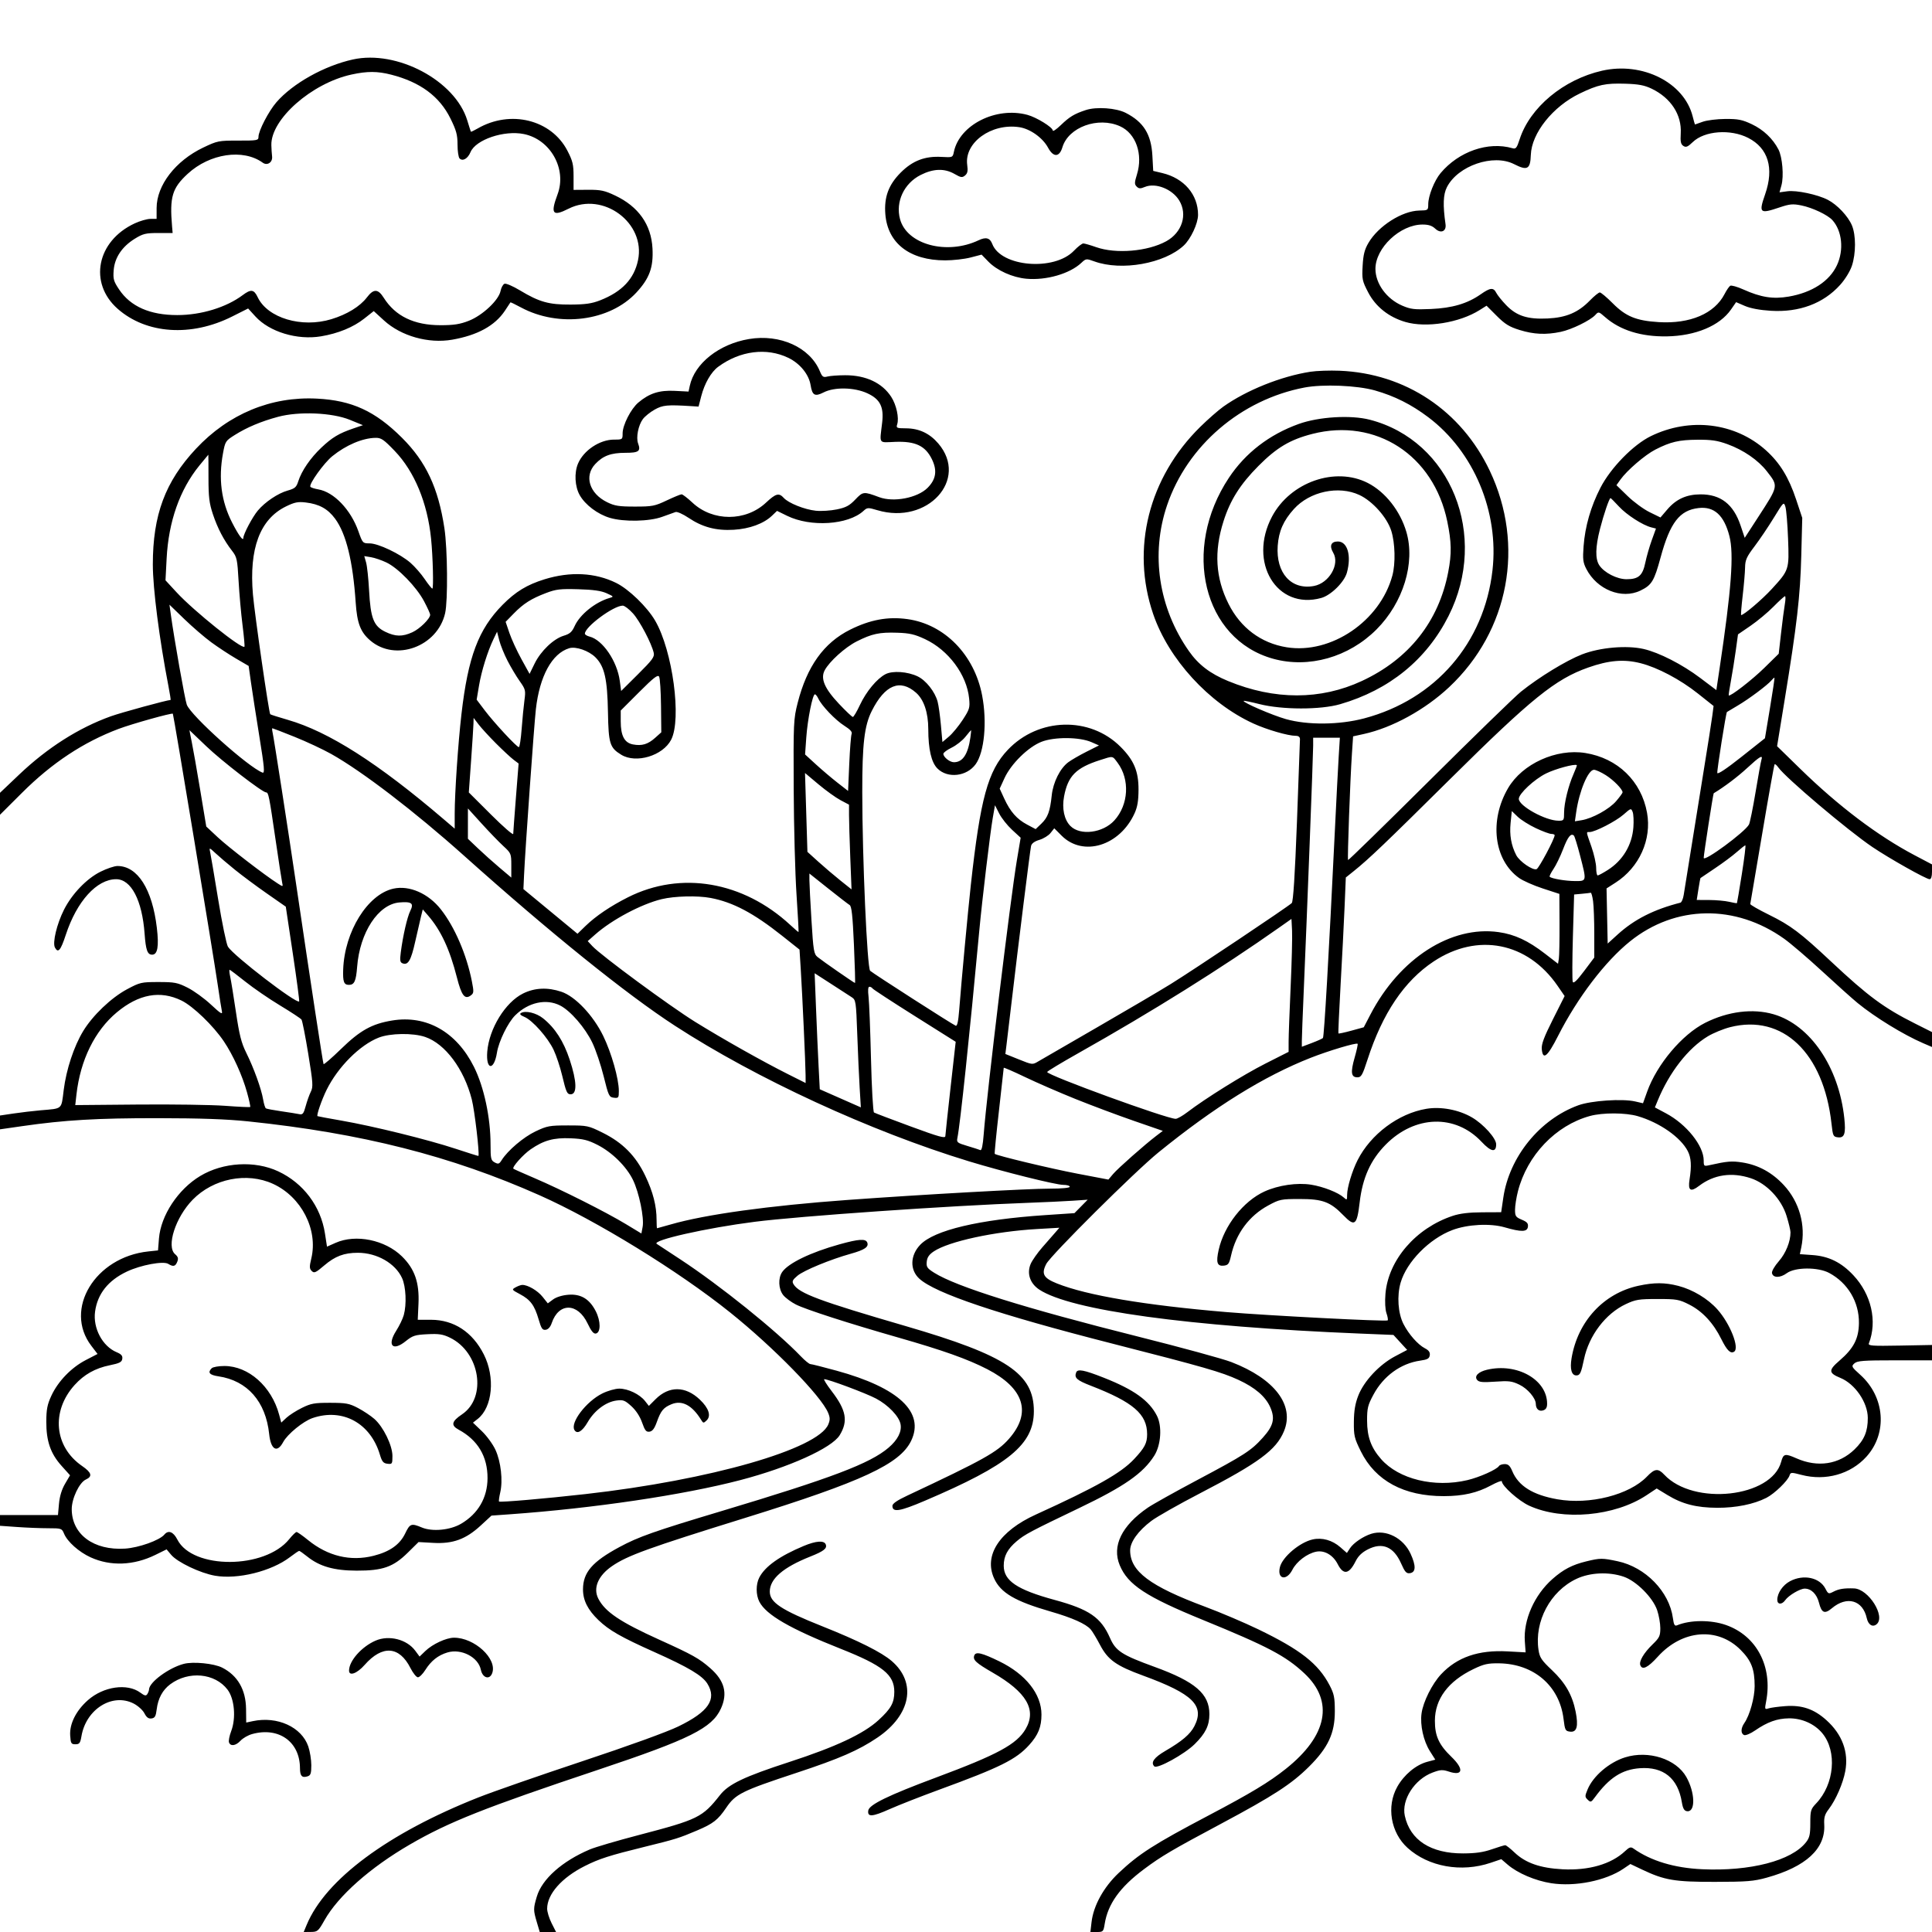 <svg version="1.1" width="1024" height="1024" xmlns="http://www.w3.org/2000/svg"><path d="M187.000 31.530 C 171.820 34.894,155.208 44.189,146.520 54.179 C 142.406 58.909,137.002 69.322,137.001 72.519 C 137.000 74.421,136.373 74.537,126.250 74.519 C 115.883 74.501,115.221 74.633,107.692 78.228 C 93.023 85.233,83.030 98.197,83.010 110.250 L 83.000 116.000 79.750 116.010 C 77.963 116.015,74.187 117.096,71.360 118.413 C 51.271 127.767,46.861 150.025,62.389 163.694 C 77.570 177.057,101.343 178.657,123.006 167.773 L 131.513 163.500 135.368 167.730 C 142.840 175.928,157.548 180.380,170.157 178.260 C 179.259 176.729,187.250 173.451,193.047 168.868 L 198.090 164.882 203.549 169.870 C 212.598 178.141,227.108 182.231,239.650 180.047 C 253.036 177.716,262.270 172.664,267.558 164.778 C 269.136 162.425,270.479 160.389,270.543 160.254 C 270.607 160.118,273.098 161.321,276.079 162.926 C 296.217 173.768,323.176 170.298,337.296 155.047 C 344.234 147.553,346.362 141.728,345.834 131.674 C 345.170 119.047,338.409 109.482,326.000 103.617 C 320.433 100.985,318.387 100.551,311.750 100.595 L 304.000 100.646 304.000 93.410 C 304.000 87.195,303.540 85.286,300.735 79.868 C 292.209 63.397,270.516 58.047,253.124 68.125 C 251.267 69.201,249.669 69.950,249.572 69.791 C 249.476 69.631,248.617 66.937,247.664 63.804 C 241.254 42.726,210.443 26.335,187.000 31.530 M849.131 37.477 C 828.703 42.114,810.907 56.921,805.441 73.830 C 803.944 78.461,803.441 79.080,801.609 78.554 C 788.746 74.862,773.153 80.272,763.530 91.766 C 760.219 95.721,757.002 103.838,756.994 108.261 C 756.988 111.444,756.905 111.502,752.244 111.595 C 743.120 111.779,730.569 119.760,725.320 128.717 C 723.242 132.262,722.559 134.948,722.226 140.883 C 721.827 147.997,722.021 148.928,725.167 154.975 C 729.111 162.556,736.085 168.097,744.914 170.663 C 756.011 173.889,773.502 171.084,784.202 164.361 L 787.905 162.035 793.300 167.430 C 797.691 171.821,799.953 173.214,805.453 174.913 C 813.016 177.249,819.350 177.534,827.201 175.891 C 833.040 174.670,842.935 169.834,845.583 166.909 C 847.228 165.090,847.375 165.122,850.676 168.020 C 858.658 175.029,869.813 178.517,883.500 178.285 C 898.663 178.027,911.506 172.649,917.455 164.065 L 920.172 160.145 924.836 162.157 C 927.828 163.447,932.767 164.367,938.614 164.723 C 953.642 165.637,966.460 160.843,975.314 150.996 C 977.977 148.033,980.561 143.827,981.555 140.836 C 983.720 134.316,983.728 124.661,981.573 119.500 C 979.526 114.598,973.770 108.486,968.771 105.906 C 963.309 103.086,952.156 100.730,947.339 101.378 L 943.179 101.937 944.206 98.219 C 945.548 93.360,944.701 83.255,942.613 79.218 C 939.658 73.504,934.638 68.744,928.509 65.844 C 923.424 63.439,921.269 63.008,914.500 63.045 C 910.100 63.068,904.700 63.736,902.500 64.529 C 900.300 65.321,898.441 65.977,898.369 65.985 C 898.297 65.993,897.744 64.041,897.141 61.647 C 892.632 43.740,870.540 32.618,849.131 37.477 M207.356 39.577 C 222.755 43.531,232.947 51.065,238.728 62.767 C 241.873 69.135,242.500 71.442,242.500 76.651 C 242.500 80.087,242.987 83.386,243.583 83.982 C 245.249 85.650,247.934 84.095,249.385 80.620 C 252.150 74.004,267.210 68.911,277.677 71.052 C 291.794 73.941,300.530 89.586,295.518 103.000 C 291.649 113.354,292.844 114.924,301.328 110.631 C 319.661 101.356,342.299 118.130,338.165 137.927 C 336.098 147.822,329.688 154.618,318.145 159.152 C 313.712 160.893,310.352 161.384,302.500 161.435 C 290.919 161.510,285.829 160.084,275.544 153.881 C 271.863 151.660,268.200 150.093,267.405 150.398 C 266.610 150.703,265.666 152.420,265.307 154.214 C 264.325 159.123,255.746 167.180,248.469 170.029 C 243.785 171.862,240.562 172.365,233.500 172.365 C 219.445 172.365,209.546 167.578,203.369 157.792 C 200.359 153.024,198.019 152.975,194.488 157.605 C 190.797 162.444,183.960 166.639,175.628 169.176 C 159.890 173.969,141.821 168.572,136.573 157.512 C 134.611 153.379,133.002 153.149,128.683 156.386 C 119.949 162.932,106.637 167.000,93.952 167.000 C 79.447 167.000,69.173 162.467,63.106 153.391 C 60.216 149.068,59.884 147.886,60.253 143.215 C 60.781 136.533,64.697 130.699,71.459 126.524 C 75.779 123.856,77.247 123.500,83.928 123.500 L 91.500 123.500 91.199 120.000 C 89.855 104.387,91.244 99.717,99.491 92.115 C 111.181 81.340,128.867 78.719,139.250 86.225 C 141.692 87.990,144.597 86.023,144.208 82.869 C 144.047 81.566,143.874 78.901,143.824 76.946 C 143.474 63.243,165.208 44.092,186.317 39.503 C 194.684 37.684,200.056 37.703,207.356 39.577 M875.395 47.005 C 885.597 51.906,891.415 60.836,890.829 70.695 C 890.569 75.089,890.858 76.473,892.220 77.347 C 893.619 78.246,894.550 77.863,897.220 75.292 C 903.441 69.300,917.233 68.277,926.625 73.110 C 937.194 78.549,940.368 89.089,935.591 102.874 C 932.074 113.019,932.602 113.503,943.269 109.910 C 948.577 108.121,950.227 107.970,954.683 108.865 C 960.604 110.054,968.673 113.869,971.212 116.679 C 976.363 122.380,977.388 132.478,973.633 140.541 C 969.662 149.069,960.434 155.075,948.033 157.201 C 939.750 158.621,933.362 157.621,924.059 153.446 C 920.806 151.986,917.656 151.094,917.058 151.464 C 916.461 151.833,915.119 153.793,914.077 155.818 C 908.719 166.233,895.758 171.761,879.119 170.726 C 867.213 169.986,861.736 167.742,854.775 160.750 C 851.626 157.588,848.549 155.000,847.936 155.000 C 847.323 155.000,844.949 156.924,842.661 159.276 C 836.483 165.624,830.157 168.319,820.310 168.800 C 809.647 169.321,803.807 167.445,798.309 161.733 C 796.067 159.405,793.715 156.488,793.082 155.250 C 791.552 152.262,789.898 152.411,784.779 156.000 C 777.770 160.914,769.737 163.285,758.433 163.776 C 749.643 164.158,747.710 163.931,743.192 161.987 C 734.903 158.421,729.011 150.325,729.011 142.500 C 729.011 131.377,742.106 119.036,753.936 119.010 C 757.149 119.003,759.021 119.611,760.730 121.217 C 763.641 123.951,766.699 122.629,766.162 118.869 C 764.706 108.666,764.914 103.089,766.893 99.209 C 772.706 87.815,791.476 81.379,802.500 87.000 C 809.532 90.585,811.114 89.716,811.367 82.130 C 811.752 70.578,823.030 56.428,837.336 49.547 C 847.090 44.855,850.895 44.040,861.500 44.372 C 868.488 44.591,871.594 45.179,875.395 47.005 M575.500 58.332 C 569.408 60.340,566.886 61.862,562.250 66.325 C 559.913 68.575,558.000 69.863,558.000 69.186 C 558.000 67.493,549.402 62.185,544.537 60.875 C 527.933 56.404,508.539 66.173,505.575 80.500 C 504.959 83.478,504.911 83.498,499.000 83.162 C 490.225 82.665,483.703 85.167,477.435 91.435 C 470.940 97.929,468.523 104.464,469.252 113.552 C 470.490 128.968,482.208 138.000,500.971 138.000 C 505.156 138.000,511.207 137.316,514.419 136.479 L 520.258 134.958 523.812 138.618 C 528.430 143.374,536.612 147.064,544.028 147.736 C 554.516 148.687,566.942 145.109,573.073 139.372 C 575.597 137.010,575.732 136.995,580.073 138.562 C 594.439 143.747,617.056 139.733,627.376 130.166 C 631.122 126.694,634.978 118.457,634.990 113.899 C 635.019 103.155,627.589 94.467,616.022 91.720 L 611.229 90.581 610.790 82.541 C 610.169 71.156,606.121 64.656,596.634 59.812 C 591.541 57.211,581.114 56.481,575.500 58.332 M593.684 66.943 C 602.076 70.753,605.920 81.772,602.598 92.490 C 601.268 96.782,601.248 97.677,602.460 98.888 C 603.610 100.039,604.408 100.074,606.808 99.080 C 612.501 96.721,621.316 100.190,625.005 106.241 C 629.553 113.700,626.534 123.230,618.157 127.855 C 608.351 133.268,591.503 134.694,581.000 131.000 C 577.975 129.936,574.919 129.051,574.210 129.033 C 573.500 129.015,571.250 130.751,569.210 132.891 C 558.794 143.817,530.555 141.482,525.929 129.313 C 524.697 126.074,522.582 125.496,518.700 127.338 C 501.852 135.333,480.663 129.633,477.033 116.130 C 474.573 106.978,479.125 97.211,487.930 92.750 C 494.697 89.322,500.618 89.145,505.945 92.211 C 509.311 94.148,509.999 94.246,511.500 93.000 C 512.817 91.907,513.082 90.615,512.645 87.424 C 511.023 75.595,525.395 65.176,540.253 67.409 C 546.011 68.274,552.659 73.017,555.500 78.286 C 558.312 83.500,561.500 83.401,563.103 78.050 C 566.305 67.365,582.032 61.653,593.684 66.943 M397.000 179.691 C 381.140 182.346,368.161 192.606,365.594 204.518 L 364.943 207.536 357.598 207.165 C 349.450 206.754,344.121 208.468,338.328 213.365 C 334.386 216.697,330.000 225.299,330.000 229.696 C 330.000 232.949,329.930 233.000,325.460 233.000 C 317.887 233.000,309.326 238.700,306.360 245.718 C 304.282 250.634,304.677 257.871,307.272 262.453 C 310.182 267.591,316.775 272.559,323.226 274.474 C 330.691 276.691,344.169 276.422,351.000 273.920 C 354.025 272.812,357.199 271.672,358.053 271.388 C 358.907 271.103,361.991 272.475,364.907 274.437 C 372.315 279.423,379.570 281.342,388.915 280.789 C 397.293 280.292,404.785 277.536,409.172 273.334 L 411.843 270.776 417.208 273.401 C 429.681 279.503,449.512 278.233,457.640 270.812 C 459.680 268.949,460.028 268.931,465.072 270.429 C 491.581 278.301,513.625 254.109,497.310 235.049 C 492.708 229.673,487.113 227.051,480.183 227.022 C 475.241 227.002,474.912 226.852,475.531 224.901 C 476.612 221.496,475.108 214.567,472.372 210.347 C 467.541 202.897,458.898 198.848,447.901 198.883 C 444.232 198.894,440.052 199.200,438.610 199.562 C 436.311 200.139,435.811 199.792,434.532 196.730 C 429.259 184.111,413.456 176.936,397.000 179.691 M417.823 189.654 C 423.996 192.628,428.725 198.431,429.640 204.153 C 430.509 209.582,431.892 210.349,436.540 207.980 C 442.317 205.035,452.874 205.263,459.789 208.482 C 466.493 211.603,468.535 215.672,467.564 223.970 C 466.190 235.707,465.400 234.542,474.500 234.195 C 485.113 233.791,490.389 236.260,493.860 243.258 C 496.863 249.313,496.176 254.024,491.624 258.576 C 486.276 263.924,473.636 266.360,466.000 263.513 C 457.736 260.433,457.431 260.463,453.310 264.780 C 450.222 268.014,448.368 269.003,443.528 270.002 C 440.243 270.679,435.242 270.995,432.414 270.703 C 426.466 270.089,417.918 266.672,415.416 263.908 C 412.864 261.087,411.213 261.527,405.977 266.425 C 395.216 276.491,377.784 276.491,367.023 266.425 C 364.421 263.991,361.827 262.000,361.259 262.000 C 360.690 262.000,357.137 263.462,353.362 265.250 C 347.044 268.243,345.708 268.500,336.500 268.500 C 328.041 268.500,325.769 268.140,321.757 266.164 C 312.359 261.536,309.506 252.314,315.500 245.943 C 319.633 241.549,323.804 240.000,331.499 240.000 C 338.595 240.000,339.732 239.154,338.201 235.015 C 337.040 231.876,338.307 225.411,340.724 222.142 C 341.798 220.689,344.620 218.415,346.994 217.089 C 351.298 214.686,353.673 214.461,366.376 215.257 L 370.253 215.500 371.664 210.024 C 373.412 203.237,376.911 197.157,380.652 194.405 C 392.229 185.888,406.277 184.093,417.823 189.654 M694.500 197.040 C 679.040 199.444,660.639 206.819,648.408 215.515 C 645.747 217.407,640.243 222.227,636.177 226.227 C 608.806 253.151,599.345 290.743,611.207 325.445 C 619.383 349.362,640.710 372.677,664.273 383.458 C 671.476 386.754,682.662 390.000,686.814 390.000 C 688.226 390.000,689.003 390.620,689.009 391.750 C 689.014 392.712,688.298 412.400,687.417 435.500 C 686.329 464.030,685.444 477.867,684.658 478.645 C 682.783 480.500,632.480 514.148,620.500 521.561 C 614.450 525.305,596.900 535.632,581.500 544.511 C 566.100 553.389,552.088 561.498,550.362 562.531 C 547.229 564.405,547.212 564.403,540.044 561.518 L 532.864 558.627 533.433 554.064 C 533.747 551.554,534.926 541.625,536.055 532.000 C 539.644 501.388,545.979 450.576,546.476 448.415 C 546.795 447.028,548.284 445.932,550.924 445.141 C 553.107 444.487,555.767 442.841,556.835 441.482 L 558.778 439.013 562.675 442.910 C 574.067 454.302,593.513 448.339,601.352 431.051 C 602.875 427.692,603.422 424.405,603.440 418.500 C 603.470 408.794,601.006 402.923,593.931 395.841 C 577.650 379.542,550.377 380.278,534.133 397.453 C 523.603 408.587,519.605 423.203,514.561 469.000 C 513.009 483.099,509.561 520.162,508.395 535.303 C 507.930 541.333,507.352 543.965,506.560 543.661 C 504.854 543.007,462.722 515.958,461.202 514.542 C 459.596 513.045,457.046 455.342,457.019 419.838 C 456.999 394.291,458.127 384.644,462.049 376.837 C 469.011 362.981,477.007 359.677,485.511 367.143 C 489.682 370.806,491.997 377.681,492.006 386.432 C 492.016 397.138,493.633 404.094,496.861 407.322 C 502.275 412.737,512.435 411.574,517.151 405.000 C 521.743 398.599,523.233 382.619,520.546 368.578 C 516.424 347.035,500.624 330.883,481.000 328.150 C 470.612 326.703,461.225 328.430,450.564 333.751 C 436.643 340.698,427.714 353.166,422.781 372.540 C 420.593 381.136,420.507 382.983,420.672 418.000 C 420.767 438.075,421.445 463.387,422.179 474.250 C 422.913 485.113,423.379 494.000,423.213 494.000 C 423.048 494.000,421.090 492.312,418.862 490.250 C 393.869 467.116,360.857 461.479,332.864 475.566 C 323.613 480.221,315.713 485.563,310.293 490.828 L 306.086 494.914 291.754 483.074 L 277.421 471.234 277.757 463.867 C 278.382 450.168,283.054 384.561,284.018 375.941 C 285.982 358.391,292.566 346.336,301.701 343.564 C 305.209 342.500,312.100 344.900,315.609 348.409 C 320.411 353.211,321.918 359.839,322.235 377.547 C 322.533 394.201,323.200 396.322,329.304 400.044 C 337.148 404.827,351.318 400.560,355.713 392.093 C 361.379 381.175,356.525 344.923,347.266 329.000 C 343.000 321.665,333.297 312.272,326.560 308.955 C 315.461 303.491,302.267 302.821,288.644 307.028 C 279.343 309.901,273.297 313.573,266.415 320.530 C 253.579 333.504,248.079 348.115,244.575 378.546 C 242.786 394.083,241.000 420.456,241.000 431.332 L 241.000 439.198 235.250 434.285 C 200.314 404.438,174.239 387.805,152.561 381.539 C 147.645 380.118,143.448 378.781,143.236 378.569 C 142.515 377.849,134.988 325.769,134.063 315.102 C 131.949 290.735,137.784 275.167,151.557 268.429 C 156.128 266.192,157.922 265.831,162.036 266.318 C 169.176 267.163,173.746 269.687,177.606 274.917 C 183.470 282.862,187.036 297.382,188.525 319.388 C 189.267 330.355,191.072 335.050,196.248 339.480 C 209.579 350.891,231.885 342.750,235.926 325.000 C 237.437 318.366,237.206 290.938,235.548 280.000 C 232.295 258.549,225.796 244.699,213.024 232.000 C 198.810 217.867,186.532 212.221,167.954 211.274 C 143.682 210.036,121.146 219.377,103.880 237.832 C 87.568 255.268,80.998 272.892,81.002 299.208 C 81.004 311.891,84.426 338.535,89.292 363.750 C 90.062 367.738,90.567 371.000,90.415 371.000 C 88.684 371.000,64.230 377.679,58.737 379.652 C 41.680 385.778,25.130 396.309,10.105 410.595 L -0.000 420.203 -0.000 426.020 L 0.000 431.837 11.750 420.123 C 27.546 404.376,44.245 393.336,62.876 386.323 C 69.966 383.653,91.077 377.743,91.611 378.278 C 92.005 378.672,113.081 506.016,115.481 522.500 C 116.361 528.550,117.316 534.590,117.603 535.923 C 118.035 537.928,117.030 537.324,111.778 532.423 C 108.287 529.165,102.747 525.150,99.466 523.500 C 94.088 520.796,92.563 520.500,84.000 520.500 C 74.895 520.500,74.201 520.660,67.307 524.344 C 58.959 528.805,49.114 538.202,44.077 546.518 C 39.175 554.609,35.149 566.779,33.775 577.656 C 32.432 588.289,33.383 587.451,21.500 588.487 C 17.650 588.822,11.238 589.580,7.250 590.170 L 0.000 591.243 0.000 594.906 L 0.000 598.570 11.861 596.862 C 34.302 593.632,51.384 592.629,83.500 592.655 C 106.156 592.674,120.172 593.169,131.500 594.350 C 191.673 600.626,239.008 612.630,286.000 633.531 C 316.108 646.923,359.620 673.680,387.000 695.641 C 410.138 714.199,435.228 739.894,438.925 748.818 C 439.983 751.373,440.000 752.587,439.010 754.977 C 433.595 768.050,376.399 784.456,310.303 791.895 C 288.638 794.334,265.031 796.364,264.501 795.835 C 264.288 795.621,264.578 793.433,265.148 790.973 C 266.606 784.676,265.487 774.744,262.613 768.467 C 261.269 765.531,258.035 761.083,255.426 758.583 L 250.682 754.038 253.214 752.046 C 261.056 745.878,262.552 729.943,256.425 717.852 C 250.415 705.992,240.566 699.532,228.462 699.512 L 221.417 699.500 221.805 691.000 C 222.317 679.748,219.772 672.486,212.996 665.869 C 204.058 657.141,188.581 653.984,177.908 658.713 L 173.316 660.748 172.232 653.746 C 169.999 639.315,160.784 627.069,147.468 620.838 C 135.024 615.015,118.282 616.007,106.143 623.287 C 94.397 630.332,85.235 644.203,84.254 656.427 L 83.747 662.746 78.623 663.287 C 50.382 666.267,33.639 693.963,48.393 713.292 L 51.705 717.631 45.420 720.890 C 37.760 724.861,30.754 732.132,27.215 739.782 C 25.064 744.432,24.565 746.994,24.543 753.500 C 24.509 763.831,26.789 770.436,32.633 776.936 L 37.124 781.932 34.467 786.466 C 32.730 789.430,31.622 793.076,31.266 797.000 L 30.722 803.000 15.361 803.000 L 0.000 803.000 -0.000 805.850 L -0.000 808.701 9.154 809.350 C 14.188 809.708,21.559 810.000,25.532 810.000 C 32.538 810.000,32.793 810.087,33.941 812.858 C 35.715 817.140,41.814 822.582,48.009 825.411 C 58.580 830.237,70.891 829.768,82.397 824.100 L 88.294 821.195 90.720 824.079 C 94.042 828.027,106.134 833.794,113.951 835.158 C 125.934 837.250,143.842 832.821,153.641 825.341 C 156.048 823.503,158.265 822.000,158.567 822.000 C 158.870 822.000,160.800 823.352,162.856 825.004 C 169.388 830.254,177.065 832.447,189.000 832.475 C 202.883 832.508,208.424 830.558,216.169 822.916 L 221.839 817.321 229.669 817.759 C 240.057 818.338,246.893 815.836,254.785 808.564 L 260.500 803.298 270.000 802.623 C 314.465 799.465,362.241 792.383,392.412 784.478 C 418.324 777.689,440.911 767.473,445.065 760.662 C 449.590 753.244,448.542 747.436,440.871 737.427 C 438.161 733.892,436.363 731.000,436.875 731.000 C 439.097 731.000,459.015 738.451,464.326 741.269 C 470.781 744.693,476.513 750.673,477.303 754.806 C 478.058 758.753,475.834 763.130,470.952 767.309 C 461.191 775.664,440.812 783.393,382.280 800.940 C 346.730 811.597,338.384 814.541,328.311 819.974 C 313.887 827.754,309.000 833.439,309.000 842.441 C 309.000 848.219,311.532 853.248,317.167 858.663 C 322.830 864.103,329.135 867.707,346.890 875.648 C 364.971 883.735,372.282 888.102,374.941 892.405 C 380.037 900.650,375.537 907.275,359.570 915.033 C 353.497 917.984,333.228 925.329,308.500 933.540 C 285.950 941.028,261.200 949.648,253.500 952.697 C 205.496 971.704,172.506 996.202,162.529 1020.250 L 160.973 1024.000 164.737 1023.970 C 168.298 1023.942,168.688 1023.607,172.000 1017.737 C 179.287 1004.819,196.216 989.821,217.305 977.597 C 237.903 965.657,256.824 958.149,317.000 938.035 C 365.717 921.750,377.406 915.920,382.114 905.556 C 385.776 897.493,384.030 890.837,376.517 884.224 C 370.614 879.028,367.097 877.059,349.500 869.100 C 328.703 859.693,320.709 854.315,317.120 847.316 C 314.244 841.707,317.002 835.159,324.376 830.085 C 332.539 824.469,343.681 820.433,395.043 804.488 C 456.962 785.266,476.959 775.979,482.912 763.682 C 490.227 748.570,476.383 735.532,443.436 726.502 C 436.409 724.576,430.152 723.000,429.532 723.000 C 428.913 723.000,426.627 721.143,424.453 718.872 C 411.468 705.314,381.556 681.255,360.500 667.434 C 353.900 663.102,348.312 659.432,348.083 659.279 C 345.282 657.405,374.461 650.828,400.000 647.578 C 423.824 644.546,503.486 639.018,545.000 637.516 C 553.525 637.207,564.100 636.711,568.500 636.412 L 576.500 635.868 572.987 639.431 L 569.473 642.993 553.990 644.033 C 518.785 646.397,495.127 652.017,487.726 659.776 C 482.375 665.385,482.166 673.051,487.239 677.705 C 495.702 685.470,528.886 696.639,589.500 712.126 C 638.168 724.560,647.482 727.238,656.410 731.363 C 665.243 735.444,670.750 740.180,673.259 745.852 C 675.914 751.854,674.980 755.694,669.339 761.968 C 663.120 768.884,659.623 771.146,634.573 784.450 C 622.697 790.757,610.891 797.355,608.336 799.113 C 594.504 808.630,589.237 819.450,593.486 829.620 C 597.814 839.980,607.377 846.268,637.558 858.599 C 671.911 872.635,681.434 877.649,691.339 886.914 C 707.155 901.707,703.608 919.956,681.500 937.542 C 672.605 944.618,663.027 950.394,640.500 962.264 C 611.576 977.506,603.694 982.551,592.916 992.718 C 584.973 1000.212,579.558 1010.018,578.542 1018.750 L 577.931 1024.000 581.378 1024.000 C 584.660 1024.000,584.857 1023.797,585.501 1019.750 C 587.195 1009.118,593.600 1000.201,606.399 990.657 C 615.636 983.770,621.034 980.592,647.500 966.457 C 674.917 951.816,684.538 945.568,693.749 936.424 C 703.937 926.310,707.505 918.667,707.486 907.000 C 707.474 899.646,707.095 897.780,704.673 893.160 C 698.700 881.762,689.228 874.344,666.874 863.559 C 659.519 860.010,646.861 854.631,638.746 851.605 C 609.451 840.683,599.000 832.833,599.000 821.749 C 599.000 817.306,603.252 811.385,610.220 806.123 C 613.133 803.924,624.715 797.354,635.957 791.522 C 667.178 775.328,676.369 768.541,680.514 758.620 C 686.283 744.815,675.633 730.791,652.644 721.922 C 648.165 720.193,626.050 714.151,603.500 708.493 C 543.361 693.406,506.842 681.975,495.102 674.564 C 491.405 672.231,490.919 671.506,491.190 668.732 C 491.415 666.429,492.430 664.939,494.907 663.276 C 502.815 657.965,527.096 652.709,549.754 651.405 L 561.500 650.729 559.442 653.114 C 558.309 654.426,555.207 657.975,552.547 661.000 C 549.887 664.025,547.057 668.053,546.258 669.952 C 544.146 674.967,545.929 680.263,550.817 683.497 C 567.455 694.508,629.951 703.091,720.527 706.805 L 738.555 707.544 742.194 711.514 L 745.832 715.485 739.393 718.884 C 731.078 723.274,722.925 731.992,719.914 739.715 C 718.281 743.904,717.637 747.721,717.580 753.552 C 717.507 760.930,717.815 762.242,721.272 769.237 C 728.999 784.870,744.117 793.025,765.299 792.984 C 775.477 792.965,782.958 791.256,790.318 787.270 C 793.443 785.577,796.000 784.609,796.000 785.119 C 796.000 787.536,804.974 795.538,810.524 798.068 C 828.312 806.179,855.828 803.701,872.751 792.465 L 878.080 788.927 883.790 792.402 C 891.675 797.200,899.149 799.112,910.211 799.158 C 920.075 799.200,929.589 797.271,936.231 793.882 C 940.509 791.700,947.596 784.847,948.491 782.028 C 949.035 780.313,949.398 780.295,954.784 781.711 C 967.607 785.082,980.907 781.346,989.294 772.017 C 1000.510 759.543,999.049 740.422,985.982 728.673 C 981.310 724.474,981.154 724.171,982.861 722.626 C 984.392 721.241,987.569 721.000,1004.329 721.000 L 1024.000 721.000 1024.000 716.934 L 1024.000 712.868 1006.987 713.184 C 992.202 713.459,990.050 713.304,990.551 712.002 C 995.075 700.243,991.858 686.108,982.341 675.933 C 975.968 669.120,969.348 665.837,960.730 665.216 L 953.960 664.728 954.716 661.114 C 957.164 649.409,953.700 637.030,945.497 628.171 C 939.278 621.453,931.985 617.465,923.479 616.130 C 917.942 615.261,915.449 615.462,906.250 617.522 C 903.116 618.224,903.000 618.138,903.000 615.092 C 903.000 607.267,893.899 595.890,882.986 590.073 L 877.124 586.949 878.660 583.224 C 884.822 568.288,894.799 555.508,905.152 549.287 C 908.094 547.520,913.416 545.330,916.980 544.421 C 944.845 537.308,966.587 558.010,970.739 595.608 C 971.456 602.104,971.653 602.518,974.164 602.808 C 977.615 603.207,978.393 600.858,977.521 592.679 C 974.625 565.543,959.480 543.264,940.068 537.588 C 929.078 534.374,915.829 536.029,903.758 542.122 C 891.544 548.288,878.202 564.129,873.015 578.624 L 870.824 584.748 866.662 583.791 C 859.869 582.229,843.370 583.345,836.539 585.829 C 816.113 593.257,799.951 613.160,796.785 634.784 L 795.655 642.500 785.578 642.548 C 778.614 642.581,773.801 643.159,770.000 644.418 C 750.422 650.908,735.821 667.822,734.317 685.756 C 733.961 690.011,734.178 694.072,734.869 696.053 C 735.496 697.852,735.777 699.556,735.494 699.839 C 734.806 700.527,672.036 697.291,650.000 695.431 C 606.807 691.785,576.134 686.606,560.242 680.274 C 553.051 677.409,551.823 675.177,554.541 669.920 C 556.971 665.221,601.492 620.958,614.000 610.806 C 643.797 586.621,669.873 570.420,694.753 560.632 C 704.320 556.869,718.864 552.531,719.565 553.232 C 719.785 553.451,719.075 556.742,717.987 560.544 C 715.736 568.415,716.099 571.000,719.453 571.000 C 721.499 571.000,722.132 569.887,724.827 561.561 C 732.768 537.031,744.285 519.943,759.845 509.606 C 783.073 494.175,809.620 499.379,825.532 522.481 L 829.284 527.929 823.066 540.291 C 818.323 549.719,816.925 553.465,817.174 556.076 C 817.750 562.127,820.169 560.151,825.834 549.000 C 836.114 528.762,850.768 509.526,864.000 498.901 C 887.991 479.636,919.796 479.121,945.661 497.577 C 949.166 500.079,958.226 507.835,965.793 514.813 C 973.360 521.791,981.790 529.338,984.526 531.585 C 993.721 539.136,1008.996 548.498,1019.397 552.956 L 1024.000 554.929 1024.000 550.974 L 1024.000 547.020 1015.017 542.509 C 998.496 534.211,990.177 528.066,970.500 509.627 C 954.117 494.275,949.121 490.515,937.500 484.792 C 932.000 482.084,927.582 479.539,927.682 479.136 C 927.783 478.734,930.621 462.013,933.990 441.979 C 937.359 421.944,940.324 405.342,940.580 405.086 C 940.836 404.830,941.706 405.564,942.514 406.716 C 946.364 412.213,979.385 440.150,992.461 448.974 C 1001.507 455.078,1020.922 466.000,1022.727 466.000 C 1023.541 466.000,1024.000 464.587,1024.000 462.077 L 1024.000 458.154 1014.750 453.281 C 995.283 443.027,974.413 427.253,954.195 407.514 L 941.891 395.500 945.895 371.000 C 952.420 331.079,954.159 315.988,954.713 294.500 L 955.228 274.500 951.960 264.667 C 948.085 253.005,943.328 245.268,935.975 238.663 C 919.670 224.017,895.697 221.065,875.000 231.154 C 865.662 235.706,853.702 247.949,848.260 258.527 C 843.154 268.452,840.110 279.021,839.330 289.529 C 838.820 296.398,839.029 298.132,840.775 301.529 C 846.437 312.541,859.580 317.802,869.469 313.015 C 875.464 310.113,876.733 308.022,880.169 295.381 C 885.171 276.978,890.244 270.403,900.316 269.268 C 908.567 268.338,913.777 273.091,916.625 284.146 C 919.082 293.680,917.686 312.392,911.365 354.635 L 909.699 365.769 901.134 359.309 C 891.632 352.142,879.326 345.852,871.132 343.974 C 862.124 341.910,847.963 343.153,838.500 346.840 C 830.129 350.102,815.743 358.886,806.142 366.598 C 803.039 369.091,781.236 390.275,757.692 413.674 C 734.148 437.073,714.713 456.047,714.504 455.838 C 714.082 455.416,715.599 413.658,716.555 399.391 L 717.166 390.281 722.833 389.038 C 737.941 385.723,755.359 376.154,768.121 364.159 C 799.837 334.346,808.343 288.949,789.604 249.500 C 774.465 217.630,744.907 197.933,710.071 196.501 C 704.807 196.285,697.800 196.527,694.500 197.040 M728.762 206.949 C 739.154 209.903,748.026 214.359,757.039 221.150 C 781.154 239.321,794.563 271.288,791.050 302.227 C 786.661 340.875,760.815 370.726,723.064 380.749 C 709.934 384.234,693.090 384.397,681.583 381.149 C 674.341 379.105,658.432 372.235,659.189 371.478 C 659.365 371.302,663.107 372.068,667.504 373.180 C 679.584 376.234,699.865 376.264,710.289 373.242 C 736.373 365.682,756.084 349.641,767.768 326.467 C 789.236 283.887,769.024 233.555,726.000 222.457 C 715.920 219.856,699.026 220.870,688.335 224.716 C 672.740 230.326,660.099 240.065,651.370 253.196 C 626.121 291.176,637.753 338.881,674.766 349.145 C 693.647 354.380,714.863 348.367,729.588 333.605 C 743.768 319.390,750.216 298.326,745.407 281.932 C 742.126 270.751,734.230 260.726,724.975 255.992 C 707.733 247.173,683.917 255.511,674.215 273.763 C 661.337 297.989,676.734 323.478,700.294 316.935 C 705.458 315.501,712.506 308.536,713.890 303.500 C 716.373 294.462,714.198 287.000,709.081 287.000 C 705.445 287.000,704.489 289.326,706.633 292.956 C 710.248 299.076,704.463 309.072,696.436 310.578 C 684.415 312.833,676.179 303.695,677.216 289.253 C 677.769 281.550,680.229 275.971,685.793 269.799 C 694.180 260.498,709.477 257.215,720.503 262.349 C 727.488 265.602,735.176 274.252,737.418 281.379 C 739.447 287.828,739.708 298.657,737.989 305.040 C 731.483 329.201,705.461 346.856,681.939 343.068 C 668.376 340.883,657.502 332.751,651.135 320.031 C 644.240 306.254,643.393 292.322,648.478 276.292 C 652.035 265.076,657.314 256.716,667.000 246.962 C 676.667 237.226,683.792 232.994,695.596 229.975 C 729.234 221.372,759.835 241.218,767.083 276.337 C 769.351 287.327,769.466 293.398,767.591 303.162 C 762.553 329.399,746.767 349.331,721.844 360.923 C 699.941 371.109,675.532 371.116,650.862 360.943 C 641.407 357.044,635.199 352.297,630.157 345.108 C 614.051 322.147,609.781 293.634,618.577 267.773 C 629.321 236.185,657.738 211.831,691.342 205.411 C 701.213 203.525,719.337 204.270,728.762 206.949 M185.430 222.520 L 192.360 225.357 187.379 227.050 C 179.674 229.669,176.059 231.831,170.336 237.243 C 164.510 242.753,159.844 249.561,158.076 255.131 C 157.085 258.253,156.297 258.937,152.451 260.014 C 147.342 261.444,140.470 266.055,136.660 270.610 C 133.768 274.067,129.018 283.043,128.968 285.145 C 128.923 287.077,126.408 283.616,122.991 276.920 C 117.272 265.715,115.708 253.741,118.199 240.226 C 119.358 233.931,119.560 233.619,124.449 230.545 C 130.912 226.481,138.337 223.362,147.349 220.927 C 158.395 217.942,176.052 218.680,185.430 222.520 M209.215 239.013 C 219.657 249.877,226.560 266.536,228.479 285.500 C 229.440 295.000,229.874 312.003,229.155 311.974 C 228.795 311.960,226.960 309.679,225.078 306.905 C 223.196 304.131,219.821 300.265,217.578 298.313 C 212.073 293.523,200.458 288.000,195.888 288.000 C 192.277 288.000,192.184 287.898,189.940 281.542 C 185.912 270.133,176.982 260.805,168.728 259.386 C 166.653 259.029,164.749 258.403,164.497 257.995 C 163.641 256.611,171.697 245.382,176.112 241.805 C 183.392 235.905,192.099 232.199,198.987 232.067 C 202.034 232.008,203.326 232.886,209.215 239.013 M915.584 235.423 C 924.063 238.501,931.829 243.841,936.449 249.770 C 942.678 257.766,942.775 257.261,931.736 274.280 L 924.743 285.061 922.534 278.495 C 918.742 267.229,911.973 261.981,901.282 262.022 C 893.875 262.050,888.411 264.534,883.732 270.000 L 880.076 274.272 874.312 271.452 C 871.141 269.901,865.893 266.050,862.649 262.895 L 856.750 257.159 858.866 254.189 C 862.347 249.300,871.933 241.069,877.390 238.283 C 885.460 234.164,889.845 233.139,899.705 233.067 C 907.058 233.013,910.251 233.487,915.584 235.423 M110.500 253.250 C 110.500 263.397,110.899 266.702,112.825 272.500 C 115.314 279.995,118.651 286.368,123.034 292.000 C 125.549 295.232,125.812 296.459,126.461 308.000 C 126.848 314.875,127.792 325.423,128.558 331.441 C 129.325 337.458,129.772 342.561,129.553 342.780 C 128.127 344.207,102.739 323.852,93.608 313.961 L 87.716 307.579 88.315 296.040 C 89.333 276.419,95.285 259.515,105.667 246.750 C 108.240 243.588,110.379 241.000,110.422 241.000 C 110.465 241.000,110.500 246.512,110.500 253.250 M858.061 268.451 C 862.162 272.900,870.664 278.376,875.262 279.530 L 877.700 280.142 875.466 286.321 C 874.236 289.719,872.698 295.084,872.046 298.242 C 870.636 305.075,868.454 307.000,862.115 307.000 C 857.018 307.000,850.222 303.514,847.642 299.576 C 845.449 296.230,845.572 289.998,848.018 280.410 C 850.008 272.612,852.945 264.000,853.615 264.000 C 853.804 264.000,855.805 266.003,858.061 268.451 M947.713 285.567 C 948.329 301.984,948.276 302.146,939.068 312.188 C 933.956 317.764,924.281 326.000,922.843 326.000 C 922.629 326.000,922.993 321.387,923.651 315.750 C 924.309 310.113,924.882 303.386,924.924 300.803 C 924.989 296.777,925.709 295.169,929.963 289.549 C 932.692 285.943,937.290 279.123,940.180 274.394 C 945.339 265.952,945.451 265.847,946.310 268.647 C 946.791 270.216,947.423 277.830,947.713 285.567 M204.832 298.132 C 211.048 301.103,220.729 311.078,224.750 318.656 C 226.537 322.024,228.000 325.245,228.000 325.813 C 228.000 327.896,222.472 333.335,218.541 335.120 C 213.229 337.534,209.593 337.466,204.194 334.852 C 198.050 331.878,196.410 327.694,195.626 313.000 C 195.288 306.675,194.575 299.981,194.040 298.125 L 193.068 294.749 196.616 295.325 C 198.567 295.642,202.264 296.905,204.832 298.132 M321.500 314.429 C 325.391 316.188,325.431 316.257,322.994 316.967 C 315.490 319.152,307.320 325.746,304.575 331.834 C 303.170 334.949,302.003 335.982,298.809 336.939 C 293.399 338.560,286.619 345.036,283.361 351.694 L 280.682 357.170 276.362 349.335 C 273.986 345.026,271.131 338.819,270.017 335.542 L 267.991 329.585 272.245 325.232 C 277.456 319.901,281.516 317.319,289.423 314.310 C 294.697 312.304,296.953 312.039,306.500 312.309 C 314.434 312.534,318.615 313.125,321.500 314.429 M945.999 320.250 C 945.591 322.587,944.694 329.450,944.007 335.500 L 942.758 346.500 935.117 354.000 C 928.633 360.365,917.042 369.333,916.264 368.587 C 916.134 368.463,916.650 365.017,917.412 360.930 C 918.173 356.844,919.331 349.615,919.985 344.867 L 921.173 336.235 927.837 331.669 C 931.501 329.158,936.960 324.605,939.966 321.552 C 942.972 318.498,945.726 316.000,946.087 316.000 C 946.447 316.000,946.408 317.913,945.999 320.250 M111.992 340.438 C 115.563 343.054,121.478 346.943,125.137 349.080 L 131.788 352.965 133.026 361.732 C 133.707 366.555,135.701 379.405,137.457 390.290 C 140.147 406.962,140.409 409.987,139.123 409.494 C 131.551 406.588,101.247 379.410,99.006 373.515 C 98.036 370.964,92.334 338.756,90.506 325.500 L 89.816 320.500 97.658 328.090 C 101.971 332.265,108.422 337.821,111.992 340.438 M335.490 325.121 C 339.090 329.106,345.292 340.878,346.490 346.000 C 346.990 348.139,345.784 349.782,338.147 357.369 L 329.221 366.239 328.500 360.869 C 327.097 350.421,319.418 339.147,312.525 337.417 C 311.136 337.068,310.000 336.372,310.000 335.869 C 310.000 332.238,325.177 321.000,330.080 321.000 C 331.008 321.000,333.443 322.854,335.490 325.121 M269.016 350.241 C 270.791 353.684,273.700 358.550,275.480 361.056 C 278.531 365.349,278.674 365.934,277.961 371.190 C 277.545 374.257,276.880 381.095,276.483 386.384 C 276.087 391.673,275.420 396.000,275.002 396.000 C 273.877 396.000,261.830 383.014,256.910 376.497 L 252.637 370.838 253.889 363.386 C 255.196 355.613,258.437 345.222,261.602 338.664 L 263.453 334.827 264.621 339.405 C 265.263 341.923,267.241 346.799,269.016 350.241 M490.286 338.753 C 502.699 344.562,512.414 357.628,513.658 370.190 C 514.144 375.097,513.887 375.957,510.266 381.515 C 508.111 384.823,504.807 388.828,502.924 390.415 L 499.500 393.300 498.707 384.400 C 498.271 379.505,497.485 373.882,496.960 371.904 C 495.565 366.648,490.793 360.606,486.366 358.491 C 481.003 355.929,473.087 355.387,469.338 357.325 C 464.813 359.665,459.122 366.515,455.794 373.627 C 454.154 377.132,452.458 380.000,452.027 380.000 C 451.595 380.000,448.286 376.866,444.672 373.035 C 437.032 364.936,434.780 359.670,437.088 355.301 C 439.556 350.626,447.931 343.063,454.071 339.964 C 462.133 335.894,466.109 335.041,475.545 335.353 C 482.118 335.571,484.816 336.193,490.286 338.753 M869.540 351.510 C 878.545 353.791,890.536 360.131,899.866 367.543 L 908.233 374.189 907.562 379.344 C 907.193 382.180,905.136 395.300,902.990 408.500 C 899.519 429.860,894.052 463.845,892.402 474.320 C 892.071 476.420,891.283 478.272,890.650 478.434 C 876.541 482.045,866.212 487.283,857.388 495.303 L 852.104 500.106 851.802 485.494 L 851.500 470.883 856.275 467.821 C 868.867 459.747,875.524 444.967,872.965 430.768 C 869.940 413.994,857.378 401.840,840.240 399.106 C 824.839 396.650,806.883 404.811,799.329 417.702 C 789.242 434.913,791.765 455.741,805.097 465.324 C 807.151 466.801,812.808 469.308,817.666 470.895 L 826.500 473.780 826.576 489.640 C 826.617 498.363,826.457 506.695,826.220 508.156 L 825.788 510.812 818.870 505.467 C 809.934 498.563,802.810 495.248,794.326 494.046 C 769.074 490.468,741.883 507.918,726.388 537.646 L 722.826 544.479 716.279 546.273 C 712.679 547.259,709.588 547.922,709.412 547.745 C 709.236 547.569,709.744 535.967,710.542 521.962 C 711.340 507.958,712.289 489.432,712.652 480.793 L 713.310 465.086 717.405 461.807 C 725.487 455.336,734.025 447.181,769.000 412.524 C 811.692 370.220,824.427 359.939,841.700 353.834 C 852.733 349.934,860.695 349.269,869.540 351.510 M350.352 374.164 L 350.500 388.142 347.258 391.050 C 343.406 394.505,340.231 395.454,335.496 394.565 C 330.983 393.719,329.000 389.990,329.000 382.350 L 329.000 376.600 338.742 366.858 C 346.495 359.105,348.660 357.429,349.344 358.650 C 349.816 359.494,350.270 366.476,350.352 374.164 M938.101 375.395 L 935.458 391.289 922.979 401.184 C 915.077 407.450,910.392 410.569,910.205 409.689 C 909.950 408.484,914.789 377.839,915.307 377.382 C 915.413 377.289,917.944 375.778,920.931 374.026 C 926.931 370.505,936.839 363.103,938.938 360.575 C 939.679 359.682,940.388 359.075,940.515 359.226 C 940.641 359.377,939.555 366.653,938.101 375.395 M433.720 370.250 C 435.478 374.049,442.778 381.676,447.516 384.664 C 450.632 386.629,451.819 387.961,451.381 389.000 C 451.033 389.825,450.468 396.960,450.124 404.855 L 449.500 419.210 443.906 414.855 C 440.830 412.460,435.702 408.111,432.511 405.191 L 426.709 399.881 427.344 390.934 C 428.028 381.303,430.682 368.000,431.920 368.000 C 432.337 368.000,433.147 369.012,433.720 370.250 M262.933 394.066 C 266.545 397.678,270.709 401.545,272.186 402.660 L 274.872 404.687 273.457 422.593 C 272.679 432.442,272.033 441.168,272.021 441.984 C 272.010 442.801,266.709 438.191,260.241 431.741 L 248.483 420.013 249.680 403.256 C 250.338 394.040,250.909 385.150,250.949 383.500 L 251.022 380.500 253.694 384.000 C 255.164 385.925,259.321 390.455,262.933 394.066 M156.151 390.555 C 162.393 393.060,171.114 397.135,175.531 399.611 C 191.962 408.820,219.835 430.166,245.940 453.532 C 291.513 494.323,331.940 526.923,357.717 543.665 C 400.935 571.736,461.359 599.602,513.500 615.508 C 531.399 620.968,559.554 628.000,563.518 628.000 C 565.433 628.000,567.000 628.450,567.000 629.000 C 567.000 629.602,562.904 630.000,556.712 630.000 C 544.670 630.000,489.123 633.098,449.342 635.988 C 407.540 639.025,373.784 643.698,355.503 648.979 C 351.655 650.090,348.392 651.000,348.253 651.000 C 348.114 651.000,348.000 649.036,348.000 646.636 C 348.000 639.132,346.126 631.803,341.999 623.172 C 336.939 612.588,329.996 605.590,319.325 600.316 C 311.854 596.624,311.262 596.500,301.052 596.500 C 291.289 596.500,290.003 596.736,283.849 599.651 C 277.473 602.672,269.099 609.781,265.898 614.892 C 264.598 616.966,264.107 617.128,262.200 616.107 C 260.204 615.039,260.000 614.158,260.000 606.596 C 260.000 592.327,256.554 576.179,251.231 565.500 C 241.970 546.922,226.032 537.885,207.829 540.891 C 197.076 542.667,190.870 546.123,180.765 555.962 C 175.878 560.721,171.706 564.334,171.495 563.991 C 171.143 563.422,164.707 521.218,156.934 468.500 C 152.739 440.051,145.134 391.022,144.487 388.250 C 144.198 387.012,144.151 386.000,144.382 386.000 C 144.614 386.000,149.910 388.050,156.151 390.555 M109.353 395.537 C 117.385 403.267,139.068 420.000,141.052 420.000 C 142.294 420.000,142.673 421.891,145.971 444.500 C 147.656 456.050,149.265 466.532,149.547 467.793 C 150.056 470.069,150.040 470.073,147.280 468.315 C 140.417 463.945,120.978 448.974,115.433 443.787 L 109.325 438.075 106.122 418.787 C 104.360 408.179,102.338 396.688,101.629 393.250 C 100.919 389.813,100.375 387.004,100.419 387.009 C 100.464 387.014,104.484 390.852,109.353 395.537 M514.346 390.750 C 513.074 399.776,510.287 404.000,505.606 404.000 C 503.413 404.000,500.000 401.288,500.000 399.544 C 500.000 398.914,501.986 397.434,504.413 396.254 C 506.841 395.075,510.103 392.510,511.663 390.555 C 513.224 388.600,514.584 387.000,514.687 387.000 C 514.790 387.000,514.636 388.688,514.346 390.750 M578.488 393.347 L 582.476 395.097 575.868 398.422 C 572.233 400.251,567.894 402.758,566.225 403.992 C 561.870 407.211,558.165 414.630,557.439 421.583 C 556.556 430.035,555.365 433.276,551.936 436.562 L 548.918 439.453 544.408 437.061 C 538.937 434.158,535.467 430.211,532.267 423.250 L 529.853 418.000 532.392 412.454 C 535.866 404.868,544.949 395.935,552.011 393.163 C 558.834 390.485,572.176 390.577,578.488 393.347 M709.550 400.750 C 709.215 406.113,708.277 424.225,707.467 441.000 C 704.308 506.407,701.824 549.530,701.177 550.174 C 700.804 550.545,698.138 551.739,695.250 552.828 L 690.000 554.808 689.999 551.654 C 689.999 549.919,690.457 537.925,691.017 525.000 C 692.649 487.314,696.010 399.888,696.005 395.250 L 696.000 391.000 703.080 391.000 L 710.160 391.000 709.550 400.750 M592.325 404.250 C 598.947 413.117,598.206 426.513,590.633 434.847 C 584.582 441.506,572.583 443.038,567.364 437.818 C 564.052 434.506,562.765 428.511,563.986 422.075 C 566.038 411.254,570.288 406.963,583.000 402.876 C 590.117 400.588,589.525 400.501,592.325 404.250 M933.586 402.750 C 933.284 403.712,931.886 411.424,930.480 419.887 C 929.074 428.350,927.503 436.061,926.988 437.022 C 924.844 441.028,903.000 457.105,903.000 454.677 C 903.000 452.935,908.003 420.625,908.301 420.445 C 913.973 417.022,920.930 411.774,926.000 407.094 C 932.811 400.808,934.498 399.841,933.586 402.750 M834.048 410.158 C 831.263 416.455,829.000 425.667,829.000 430.710 C 829.000 434.798,828.860 435.000,826.038 435.000 C 819.187 435.000,805.000 427.181,805.000 423.405 C 805.000 420.678,813.249 413.003,819.472 409.939 C 824.460 407.484,834.507 404.765,835.762 405.531 C 835.906 405.619,835.135 407.701,834.048 410.158 M851.125 410.864 C 855.291 413.506,860.000 418.330,860.000 419.955 C 860.000 420.332,858.472 422.425,856.605 424.606 C 852.962 428.863,844.024 433.797,838.266 434.732 L 834.727 435.306 835.432 430.403 C 837.032 419.265,841.755 408.000,844.825 408.000 C 845.806 408.000,848.641 409.289,851.125 410.864 M445.469 424.093 L 450.000 426.497 450.000 432.089 C 450.000 435.164,450.299 445.266,450.665 454.536 L 451.330 471.392 445.415 466.670 C 442.162 464.073,436.902 459.597,433.727 456.724 L 427.954 451.500 427.314 430.606 L 426.673 409.712 433.806 415.701 C 437.729 418.994,442.977 422.771,445.469 424.093 M536.400 439.801 L 540.971 444.015 538.967 455.958 C 535.523 476.478,523.043 579.572,521.375 601.283 C 520.929 607.088,520.327 609.902,519.600 609.582 C 518.995 609.316,515.894 608.322,512.709 607.374 C 507.319 605.769,506.955 605.471,507.451 603.075 C 508.907 596.041,513.900 548.735,519.071 493.000 C 520.546 477.095,524.813 441.382,526.162 433.645 L 527.358 426.790 529.593 431.189 C 530.823 433.608,533.886 437.483,536.400 439.801 M865.722 438.545 C 865.012 447.905,860.105 456.075,852.173 461.105 C 849.663 462.697,847.247 464.000,846.804 464.000 C 846.362 464.000,846.000 462.192,846.000 459.981 C 846.000 457.771,844.875 452.742,843.500 448.807 C 840.546 440.351,840.627 441.000,842.522 441.000 C 845.378 441.000,856.491 435.275,860.500 431.738 C 864.396 428.302,864.522 428.266,865.340 430.355 C 865.802 431.535,865.974 435.220,865.722 438.545 M266.750 448.394 C 270.902 452.217,271.000 452.456,271.000 458.722 L 271.000 465.137 264.750 459.860 C 261.313 456.957,256.137 452.329,253.250 449.575 L 248.000 444.568 248.003 436.534 L 248.007 428.500 255.253 436.490 C 259.239 440.885,264.413 446.242,266.750 448.394 M814.000 438.935 C 817.575 440.620,821.288 441.999,822.250 441.999 C 823.212 442.000,824.000 442.305,824.000 442.677 C 824.000 444.570,815.688 460.182,814.421 460.669 C 812.397 461.446,805.366 456.612,803.638 453.254 C 800.960 448.050,800.001 442.579,800.648 436.193 L 801.288 429.887 804.394 432.879 C 806.102 434.525,810.425 437.250,814.000 438.935 M837.442 453.359 C 841.037 467.215,841.078 467.005,834.750 466.976 C 829.737 466.953,822.369 465.702,821.371 464.705 C 821.113 464.446,822.013 462.596,823.373 460.593 C 824.732 458.590,827.033 453.840,828.486 450.038 C 830.983 443.502,832.616 441.452,834.192 442.875 C 834.573 443.219,836.036 447.937,837.442 453.359 M923.213 463.250 C 921.882 471.637,920.714 478.588,920.618 478.695 C 920.522 478.802,918.656 478.475,916.472 477.969 C 914.287 477.462,909.531 477.037,905.901 477.024 L 899.303 477.000 900.199 471.286 C 900.692 468.143,901.186 465.488,901.297 465.385 C 901.409 465.283,904.875 462.942,909.000 460.184 C 913.125 457.426,918.300 453.575,920.500 451.626 C 922.700 449.678,924.755 448.065,925.067 448.042 C 925.378 448.019,924.544 454.863,923.213 463.250 M124.407 460.898 C 128.206 463.979,135.850 469.663,141.395 473.528 L 151.475 480.556 155.213 505.469 C 157.269 519.171,158.775 530.558,158.560 530.773 C 157.144 532.189,123.950 506.694,120.820 501.787 C 120.017 500.529,117.670 489.150,115.603 476.500 C 113.536 463.850,111.606 452.486,111.313 451.247 C 110.828 449.192,111.077 449.271,114.141 452.144 C 115.988 453.877,120.608 457.816,124.407 460.898 M53.213 462.051 C 45.910 465.701,38.145 473.788,33.932 482.135 C 30.118 489.690,27.735 499.636,29.119 502.222 C 30.805 505.373,32.138 503.804,34.884 495.440 C 40.713 477.680,51.297 466.000,61.560 466.000 C 69.524 466.000,75.339 477.132,76.639 494.865 C 77.282 503.635,78.133 506.000,80.644 506.000 C 83.530 506.000,84.296 501.630,83.135 491.783 C 80.713 471.244,72.915 459.000,62.259 459.000 C 60.642 459.000,56.572 460.373,53.213 462.051 M450.317 479.680 C 451.383 480.308,451.918 485.243,452.604 500.752 C 453.097 511.891,453.351 521.004,453.170 521.002 C 452.708 520.999,435.969 509.391,433.345 507.254 C 431.373 505.648,431.098 504.003,430.095 487.754 C 429.493 477.993,429.000 468.428,429.000 466.496 L 429.000 462.985 438.963 470.922 C 444.443 475.288,449.552 479.228,450.317 479.680 M208.500 471.001 C 194.846 474.025,182.620 493.714,181.894 513.850 C 181.659 520.357,182.272 522.000,184.937 522.000 C 187.799 522.000,188.706 520.018,189.284 512.500 C 190.693 494.190,200.492 479.253,211.711 478.313 C 218.208 477.768,219.474 478.743,217.474 482.751 C 215.842 486.023,213.575 495.895,212.427 504.733 C 211.864 509.068,212.028 510.074,213.386 510.595 C 216.293 511.710,217.847 509.047,220.052 499.172 C 221.239 493.853,222.630 487.816,223.142 485.757 L 224.073 482.014 226.890 485.257 C 233.670 493.062,238.364 503.143,242.178 518.091 C 244.632 527.709,246.346 529.930,249.521 527.608 C 251.153 526.415,251.207 525.731,250.115 520.177 C 247.324 505.995,241.007 491.320,233.680 482.000 C 227.019 473.528,216.950 469.130,208.500 471.001 M844.364 477.640 C 844.714 480.191,845.000 487.956,845.000 494.894 L 845.000 507.510 839.588 514.704 C 835.775 519.773,834.003 521.451,833.594 520.385 C 833.275 519.552,833.306 508.797,833.665 496.485 L 834.316 474.100 838.408 473.724 C 840.659 473.518,842.776 473.271,843.114 473.175 C 843.452 473.079,844.014 475.088,844.364 477.640 M376.647 475.933 C 388.495 478.180,399.404 483.954,414.580 496.011 L 423.763 503.306 424.425 513.903 C 425.268 527.371,426.949 564.156,426.978 569.760 L 427.000 574.020 417.750 569.380 C 404.279 562.623,383.391 550.859,368.500 541.643 C 355.259 533.448,318.538 506.401,314.000 501.501 L 311.500 498.802 315.500 495.273 C 324.401 487.421,339.904 479.187,350.720 476.567 C 357.532 474.917,369.716 474.619,376.647 475.933 M684.068 523.008 C 683.481 535.938,682.998 548.988,682.996 552.008 L 682.991 557.500 670.746 563.695 C 659.047 569.613,638.961 582.120,629.263 589.525 C 626.760 591.436,624.000 593.000,623.129 593.000 C 618.391 593.000,554.980 569.893,555.013 568.179 C 555.020 567.805,562.557 563.258,571.763 558.073 C 610.735 536.121,647.502 513.124,678.000 491.625 L 684.500 487.043 684.818 493.271 C 684.993 496.697,684.655 510.079,684.068 523.008 M129.988 520.250 C 134.285 523.688,142.567 529.375,148.392 532.888 C 154.218 536.402,159.348 539.777,159.791 540.388 C 160.234 541.000,161.854 549.205,163.391 558.621 C 165.897 573.981,166.037 576.039,164.748 578.621 C 163.958 580.205,162.734 583.632,162.029 586.237 C 160.938 590.270,160.431 590.908,158.624 590.524 C 157.456 590.276,153.171 589.592,149.103 589.005 C 145.035 588.417,141.361 587.723,140.940 587.463 C 140.519 587.203,139.855 585.079,139.466 582.745 C 138.530 577.137,134.528 566.067,130.519 558.000 C 127.919 552.768,126.856 548.575,125.067 536.500 C 123.846 528.250,122.478 519.813,122.029 517.750 C 121.580 515.688,121.429 514.000,121.694 514.000 C 121.959 514.000,125.691 516.813,129.988 520.250 M451.412 528.534 C 453.625 529.984,453.733 530.708,454.367 548.270 C 454.728 558.296,455.304 571.097,455.646 576.716 L 456.268 586.932 445.384 582.132 L 434.500 577.333 433.874 565.220 C 433.529 558.558,432.917 544.723,432.512 534.476 L 431.777 515.844 440.446 521.437 C 445.214 524.513,450.149 527.707,451.412 528.534 M462.420 523.870 C 462.716 524.349,472.763 530.912,484.748 538.455 L 506.538 552.168 503.825 576.334 C 502.334 589.625,501.087 601.240,501.056 602.144 C 501.010 603.493,497.684 602.567,482.582 597.004 C 472.452 593.272,463.749 589.963,463.243 589.650 C 462.737 589.337,462.020 576.609,461.649 561.365 C 461.279 546.121,460.695 531.253,460.350 528.324 C 459.936 524.796,460.088 523.000,460.803 523.000 C 461.397 523.000,462.124 523.392,462.420 523.870 M277.186 526.595 C 267.790 531.277,259.235 545.206,258.255 557.417 C 257.465 567.253,261.838 567.667,263.399 557.905 C 264.365 551.864,269.222 541.952,273.089 538.128 C 280.070 531.226,289.497 529.172,296.887 532.942 C 302.370 535.740,310.111 544.677,313.939 552.629 C 315.758 556.408,318.470 564.450,319.966 570.500 C 322.526 580.851,322.843 581.519,325.343 581.816 C 327.816 582.111,328.000 581.865,328.000 578.257 C 328.000 571.801,324.082 558.000,319.700 549.020 C 314.388 538.135,304.910 528.129,297.572 525.659 C 290.255 523.196,283.372 523.512,277.186 526.595 M96.190 530.305 C 102.335 533.311,113.059 543.642,118.641 551.932 C 123.532 559.196,128.440 570.004,130.932 578.998 C 132.054 583.047,132.812 586.522,132.615 586.718 C 132.418 586.915,126.462 586.640,119.379 586.107 C 112.295 585.575,91.513 585.270,73.195 585.431 L 39.891 585.723 40.523 580.112 C 42.580 561.875,50.226 546.309,61.918 536.561 C 73.526 526.883,84.938 524.799,96.190 530.305 M276.095 536.941 C 275.270 537.451,275.880 538.122,277.949 538.979 C 282.217 540.747,290.339 549.909,293.429 556.442 C 294.844 559.432,296.863 565.488,297.917 569.900 C 300.070 578.915,300.557 580.000,302.452 580.000 C 305.971 580.000,305.780 573.207,301.933 561.606 C 298.683 551.805,294.205 544.854,287.855 539.750 C 284.234 536.840,278.482 535.466,276.095 536.941 M225.357 549.606 C 235.951 553.216,245.923 566.577,250.056 582.700 C 251.550 588.531,254.233 611.365,253.577 612.671 C 253.530 612.765,248.101 611.059,241.513 608.879 C 226.888 604.042,197.885 596.885,181.000 593.947 C 174.125 592.751,168.400 591.686,168.277 591.580 C 167.682 591.066,170.533 582.854,173.132 577.597 C 179.104 565.516,190.738 553.862,200.721 549.961 C 206.833 547.573,218.880 547.399,225.357 549.606 M570.000 582.478 C 578.525 585.910,592.434 591.118,600.909 594.051 L 616.317 599.385 612.950 601.942 C 606.803 606.612,592.538 619.213,589.983 622.231 L 587.467 625.204 570.983 622.058 C 556.601 619.313,528.153 612.487,527.224 611.558 C 527.045 611.378,528.045 601.161,529.449 588.854 C 530.852 576.547,532.000 566.246,532.000 565.962 C 532.000 565.679,537.063 567.875,543.250 570.842 C 549.438 573.809,561.475 579.045,570.000 582.478 M756.000 587.691 C 741.216 590.166,726.514 601.151,719.532 614.941 C 716.641 620.650,714.000 629.432,714.000 633.336 C 714.000 636.128,713.891 636.211,712.213 634.693 C 709.314 632.069,701.375 628.949,694.977 627.919 C 687.539 626.721,677.541 628.171,670.219 631.510 C 659.003 636.624,648.794 649.623,645.925 662.444 C 644.420 669.170,645.099 671.239,648.675 670.817 C 651.010 670.541,651.508 669.842,652.490 665.459 C 655.107 653.780,662.057 644.415,672.179 638.927 C 678.236 635.643,678.939 635.500,689.000 635.500 C 701.059 635.500,705.108 637.017,712.003 644.122 C 718.074 650.378,719.222 649.465,720.658 637.240 C 722.185 624.241,726.423 614.839,734.415 606.718 C 749.848 591.036,771.355 590.380,785.245 605.166 C 790.315 610.563,793.000 611.028,793.000 606.509 C 793.000 603.312,786.277 595.833,780.205 592.274 C 773.233 588.188,763.753 586.393,756.000 587.691 M868.068 591.595 C 879.654 594.998,890.755 602.757,894.557 610.110 C 896.367 613.611,896.640 617.949,895.502 625.120 C 894.562 631.044,895.988 632.009,900.544 628.535 C 908.407 622.537,917.894 621.143,928.003 624.501 C 936.326 627.266,944.153 635.517,946.906 644.431 C 948.058 648.160,949.000 652.089,949.000 653.163 C 949.000 658.101,946.500 664.287,942.808 668.481 C 940.605 670.984,938.998 673.759,939.185 674.739 C 939.689 677.384,943.512 677.421,947.038 674.814 C 951.406 671.585,963.577 671.517,969.500 674.688 C 979.410 679.995,985.413 690.109,985.271 701.255 C 985.165 709.514,982.495 714.671,974.964 721.159 C 969.030 726.271,969.112 727.711,975.488 730.338 C 983.222 733.526,989.939 743.339,989.972 751.500 C 990.002 758.686,988.100 763.209,982.946 768.209 C 974.701 776.207,963.438 777.934,952.123 772.934 C 946.072 770.261,945.224 770.456,944.056 774.792 C 938.960 793.719,897.638 798.254,882.076 781.595 C 878.834 778.125,877.044 778.321,872.946 782.591 C 863.597 792.331,842.557 797.673,825.443 794.652 C 812.425 792.354,804.825 787.613,801.534 779.736 C 800.339 776.876,799.404 776.000,797.546 776.000 C 796.210 776.000,794.835 776.459,794.488 777.019 C 793.340 778.876,784.133 782.992,777.769 784.492 C 760.252 788.622,741.373 784.023,731.993 773.339 C 726.688 767.297,724.601 761.569,724.582 753.000 C 724.568 746.363,724.957 744.772,727.963 739.174 C 733.262 729.305,742.449 722.624,752.732 721.161 C 756.614 720.608,757.558 720.076,757.812 718.299 C 758.036 716.728,757.306 715.693,755.210 714.609 C 751.517 712.699,746.632 707.158,743.873 701.752 C 740.967 696.055,740.331 686.815,742.363 679.823 C 745.574 668.778,757.572 656.577,769.757 651.965 C 777.815 648.915,789.792 648.285,797.500 650.506 C 806.413 653.074,809.428 653.006,809.822 650.229 C 810.077 648.437,809.392 647.644,806.572 646.466 C 803.370 645.128,803.000 644.582,803.000 641.197 C 803.000 639.120,803.685 634.738,804.522 631.460 C 809.404 612.337,824.539 596.491,842.688 591.502 C 849.429 589.648,861.593 589.693,868.068 591.595 M316.683 606.811 C 324.392 610.738,331.985 618.227,335.459 625.327 C 338.719 631.990,341.506 645.488,340.609 650.269 L 339.951 653.779 331.725 648.801 C 321.224 642.447,297.422 630.469,283.388 624.477 C 277.400 621.920,272.325 619.654,272.111 619.441 C 271.285 618.621,277.260 611.917,281.285 609.148 C 288.203 604.388,293.494 602.934,302.500 603.319 C 309.083 603.601,311.595 604.219,316.683 606.811 M144.688 627.457 C 159.737 634.347,168.666 651.720,165.003 666.986 C 163.945 671.396,163.979 672.408,165.225 673.653 C 166.516 674.945,167.316 674.591,171.854 670.717 C 177.630 665.787,182.375 664.000,189.688 664.000 C 199.786 664.000,209.551 669.599,213.107 677.429 C 215.160 681.948,215.590 691.335,214.007 697.035 C 213.467 698.979,211.643 702.748,209.954 705.411 C 205.063 713.124,208.125 716.405,215.034 710.853 C 218.721 707.889,219.964 707.490,226.546 707.158 C 232.607 706.852,234.735 707.177,238.460 708.981 C 254.446 716.720,258.223 740.674,244.870 749.642 C 239.337 753.358,238.872 755.480,243.091 757.754 C 253.250 763.230,258.458 771.988,258.401 783.500 C 258.350 793.841,253.410 802.331,244.355 807.638 C 238.575 811.025,229.150 811.925,223.626 809.617 C 217.986 807.261,217.272 807.512,214.769 812.737 C 211.930 818.664,206.611 822.428,198.002 824.602 C 185.785 827.687,173.742 824.799,163.276 816.274 C 160.390 813.924,157.647 812.000,157.181 812.000 C 156.716 812.000,154.974 813.693,153.311 815.763 C 140.448 831.769,102.123 831.923,94.000 816.000 C 91.876 811.837,89.221 810.824,87.108 813.370 C 84.600 816.391,73.566 820.328,66.297 820.795 C 49.693 821.860,38.086 813.302,38.022 799.946 C 37.995 794.263,42.033 785.762,45.512 784.176 C 49.141 782.523,48.579 780.494,43.530 777.021 C 28.724 766.834,26.980 747.990,39.554 734.072 C 44.596 728.491,50.490 725.181,58.166 723.621 C 63.360 722.566,64.557 721.951,64.814 720.207 C 65.051 718.604,64.310 717.738,61.799 716.689 C 54.299 713.556,49.190 703.924,50.389 695.178 C 51.681 685.754,57.320 678.656,67.241 673.963 C 74.621 670.473,86.567 668.248,89.176 669.878 C 91.824 671.531,92.960 671.263,93.954 668.750 C 94.644 667.006,94.384 666.104,92.799 664.740 C 88.048 660.651,93.010 645.247,102.082 635.922 C 113.040 624.657,130.846 621.120,144.688 627.457 M445.000 659.510 C 429.671 663.773,417.898 669.452,414.586 674.181 C 412.336 677.393,412.580 683.196,415.099 686.398 C 416.253 687.866,419.290 690.127,421.849 691.422 C 427.086 694.076,449.873 701.427,476.000 708.892 C 499.775 715.686,512.857 720.338,523.258 725.697 C 542.862 735.800,546.924 748.767,534.806 762.568 C 528.591 769.647,521.313 773.712,480.750 792.761 C 475.466 795.242,473.000 796.952,473.000 798.133 C 473.000 801.733,476.807 801.134,490.194 795.426 C 534.743 776.431,547.935 765.602,547.968 748.000 C 548.006 728.071,533.539 718.443,480.230 702.914 C 434.161 689.494,423.494 685.516,420.594 680.673 C 419.686 679.157,420.038 678.392,422.667 676.170 C 426.012 673.343,440.103 667.533,451.000 664.488 C 458.282 662.454,460.560 660.900,459.668 658.578 C 458.847 656.438,455.216 656.669,445.000 659.510 M868.389 681.488 C 849.933 685.503,836.224 700.357,832.962 719.876 C 832.008 725.583,832.950 729.000,835.476 729.000 C 837.435 729.000,838.011 727.787,839.557 720.399 C 842.186 707.832,850.994 696.235,861.730 691.204 C 866.905 688.779,868.635 688.500,878.500 688.500 C 888.713 688.500,889.919 688.712,895.356 691.467 C 902.329 695.000,908.102 701.213,912.317 709.720 C 915.299 715.738,917.192 717.617,919.090 716.444 C 922.131 714.565,917.008 701.565,910.246 694.000 C 905.164 688.314,897.206 683.526,889.540 681.542 C 882.440 679.705,876.655 679.690,868.389 681.488 M273.281 682.304 C 271.129 683.500,271.197 683.608,275.581 685.934 C 281.123 688.874,283.315 691.836,285.494 699.330 C 286.910 704.204,287.503 705.067,289.254 704.808 C 290.567 704.613,291.731 703.314,292.416 701.279 C 296.119 690.277,306.202 690.392,311.455 701.496 C 313.351 705.505,314.604 707.032,315.809 706.804 C 318.467 706.300,318.454 700.261,315.784 695.008 C 312.463 688.477,307.868 685.712,301.219 686.246 C 298.001 686.504,294.846 687.477,293.141 688.737 L 290.345 690.805 287.547 687.299 C 284.922 684.010,279.674 680.956,276.782 681.035 C 276.077 681.055,274.502 681.626,273.281 682.304 M112.200 725.200 C 109.929 727.471,111.011 728.775,115.750 729.476 C 131.113 731.752,140.865 742.847,142.669 760.104 C 143.537 768.409,146.886 770.318,150.090 764.333 C 152.349 760.111,160.696 753.292,165.684 751.592 C 181.551 746.186,196.355 754.240,201.355 771.000 C 202.459 774.703,203.167 775.556,205.348 775.816 C 207.864 776.117,208.000 775.907,208.000 771.726 C 208.000 766.121,203.191 756.253,198.416 752.061 C 196.497 750.375,192.580 747.766,189.713 746.263 C 185.106 743.848,183.395 743.528,175.000 743.515 C 166.663 743.502,164.827 743.833,160.000 746.217 C 156.975 747.711,153.280 750.075,151.790 751.471 L 149.079 754.008 147.935 749.759 C 143.920 734.849,131.744 724.032,118.950 724.010 C 115.898 724.004,112.860 724.540,112.200 725.200 M788.139 725.999 C 783.514 727.091,781.267 729.412,782.913 731.396 C 783.911 732.598,785.789 732.776,792.471 732.305 C 799.741 731.792,801.360 731.996,805.355 733.930 C 809.709 736.037,813.981 741.064,814.015 744.118 C 814.045 746.776,815.689 748.233,817.875 747.540 C 819.391 747.059,820.000 746.043,820.000 743.998 C 820.000 731.240,804.063 722.237,788.139 725.999 M570.392 727.420 C 569.292 730.288,570.703 731.568,578.142 734.450 C 600.660 743.175,608.000 749.500,608.000 760.179 C 608.000 764.893,606.712 767.351,601.101 773.347 C 594.159 780.765,581.043 788.168,549.000 802.753 C 529.745 811.518,521.343 824.352,526.880 836.541 C 530.379 844.246,537.935 848.683,556.872 854.152 C 568.334 857.463,575.552 860.689,578.108 863.642 C 578.992 864.664,581.211 868.346,583.038 871.826 C 587.205 879.762,591.578 882.885,605.813 888.091 C 632.275 897.770,638.613 903.998,633.066 914.871 C 630.885 919.147,626.525 922.863,617.609 928.047 C 611.678 931.496,609.774 934.174,611.808 936.208 C 613.332 937.732,627.770 929.783,633.199 924.431 C 638.933 918.778,641.000 914.570,641.000 908.549 C 641.000 897.764,633.540 891.329,611.933 883.475 C 594.607 877.178,591.359 875.070,588.322 868.150 C 583.539 857.247,577.323 852.982,558.929 847.981 C 539.082 842.584,532.000 837.822,532.000 829.874 C 532.000 824.752,533.979 821.020,538.906 816.850 C 543.128 813.277,546.204 811.645,572.000 799.287 C 595.929 787.823,605.874 780.887,611.789 771.534 C 615.362 765.886,616.024 755.927,613.195 750.383 C 609.071 742.298,600.989 736.514,585.000 730.205 C 574.564 726.087,571.153 725.437,570.392 727.420 M319.219 738.578 C 310.644 742.851,302.094 754.107,304.485 757.976 C 305.929 760.312,308.651 758.672,311.500 753.749 C 315.050 747.614,321.098 743.065,326.705 742.313 C 330.288 741.832,331.177 742.166,334.621 745.287 C 337.069 747.507,339.169 750.706,340.313 753.963 C 341.815 758.238,342.494 759.069,344.270 758.811 C 345.815 758.587,346.893 757.159,348.127 753.698 C 350.263 747.715,351.622 746.057,355.836 744.296 C 361.468 741.942,366.858 744.777,371.652 752.616 C 372.729 754.376,372.918 754.390,374.532 752.835 C 377.020 750.436,375.677 746.335,370.924 741.813 C 363.294 734.554,354.584 734.483,347.446 741.621 L 343.911 745.156 341.861 742.550 C 339.050 738.977,332.858 736.000,328.236 736.000 C 326.110 736.000,322.081 737.152,319.219 738.578 M726.764 812.952 C 722.496 814.305,717.370 817.787,715.546 820.571 L 713.885 823.106 710.455 820.095 C 706.150 816.315,700.738 814.795,695.684 815.948 C 688.832 817.512,679.740 825.202,678.392 830.575 C 676.775 837.018,681.878 838.119,684.999 832.001 C 687.239 827.611,692.807 823.389,697.628 822.424 C 701.977 821.555,706.555 824.207,709.011 829.021 C 712.024 834.928,715.027 834.446,718.500 827.500 C 719.893 824.714,721.865 822.802,725.000 821.201 C 732.698 817.267,738.697 819.805,742.609 828.651 C 744.622 833.203,745.414 834.081,747.267 833.817 C 750.460 833.364,750.590 829.968,747.659 823.567 C 743.798 815.133,734.608 810.465,726.764 812.952 M426.000 819.382 C 413.243 824.712,405.488 830.223,402.435 836.125 C 400.586 839.702,400.603 845.331,402.474 848.949 C 406.085 855.933,418.683 863.217,445.676 873.929 C 467.935 882.762,474.000 887.637,474.000 896.698 C 474.000 902.509,472.228 905.677,465.578 911.754 C 457.656 918.995,442.976 925.876,418.356 933.888 C 394.443 941.671,386.188 945.606,381.640 951.390 C 372.317 963.250,370.030 964.377,338.615 972.597 C 327.128 975.602,315.428 979.040,312.615 980.236 C 297.894 986.498,287.283 995.942,284.522 1005.238 C 282.634 1011.596,282.635 1012.408,284.539 1018.818 L 286.077 1024.000 290.403 1024.000 L 294.728 1024.000 292.364 1019.331 C 291.064 1016.762,290.000 1013.304,290.000 1011.646 C 290.000 1003.931,297.702 995.200,309.948 989.033 C 317.595 985.182,322.970 983.455,341.500 978.893 C 358.263 974.766,359.793 974.290,369.500 970.171 C 378.009 966.561,380.516 964.603,384.908 958.135 C 389.847 950.863,393.140 949.229,422.200 939.632 C 445.037 932.090,455.155 927.676,465.140 920.902 C 482.807 908.914,485.967 891.902,472.662 880.410 C 467.255 875.741,455.062 869.631,435.906 861.995 C 413.954 853.244,407.997 849.309,408.004 843.563 C 408.012 836.824,415.068 830.729,429.500 824.995 C 436.624 822.164,438.484 820.703,437.668 818.578 C 436.818 816.363,432.518 816.659,426.000 819.382 M840.760 827.558 C 833.331 829.359,828.598 831.826,822.841 836.902 C 813.250 845.358,807.371 858.623,808.190 869.956 L 808.612 875.790 799.056 875.268 C 783.621 874.425,772.317 878.313,763.806 887.393 C 759.054 892.462,754.308 901.968,753.452 908.131 C 752.590 914.335,754.463 922.762,757.914 928.203 L 760.737 932.655 756.496 933.790 C 750.470 935.402,744.209 940.605,740.602 947.000 C 734.744 957.386,737.087 971.329,746.051 979.427 C 757.165 989.468,774.560 992.579,790.111 987.307 L 795.722 985.404 799.111 988.314 C 804.382 992.839,813.760 996.836,822.171 998.143 C 834.822 1000.107,851.056 996.844,860.495 990.439 L 864.141 987.965 870.320 990.901 C 882.241 996.566,887.567 997.465,909.000 997.428 C 925.950 997.399,929.534 997.107,936.410 995.197 C 957.221 989.417,967.567 979.885,966.889 967.117 C 966.684 963.260,967.143 961.679,969.278 958.880 C 973.039 953.949,976.845 945.205,978.037 938.758 C 979.903 928.663,976.422 919.262,968.020 911.708 C 961.430 905.783,955.051 903.617,946.166 904.286 C 942.500 904.563,938.541 905.100,937.369 905.480 C 935.337 906.139,935.276 905.969,936.075 901.836 C 939.645 883.362,931.061 867.001,914.805 861.292 C 906.824 858.490,895.837 858.551,888.893 861.436 C 887.599 861.974,887.166 861.226,886.668 857.594 C 884.746 843.570,872.142 830.620,857.370 827.490 C 849.182 825.755,848.180 825.759,840.760 827.558 M860.572 835.676 C 867.274 837.955,876.045 846.726,878.324 853.428 C 879.246 856.139,880.000 860.435,880.000 862.975 C 880.000 867.067,879.534 868.045,875.918 871.547 C 871.248 876.069,868.609 880.538,869.396 882.590 C 870.454 885.347,873.382 883.919,878.685 878.058 C 891.631 863.753,910.348 862.211,922.534 874.446 C 928.257 880.192,930.000 884.689,930.000 893.709 C 930.000 899.793,927.374 909.200,924.551 913.230 C 922.605 916.009,922.557 918.893,924.445 919.617 C 925.240 919.922,927.837 918.832,930.218 917.194 C 936.753 912.698,941.907 910.843,948.104 910.758 C 955.001 910.662,961.766 913.680,965.901 918.696 C 973.794 928.272,972.265 945.682,962.642 955.806 C 959.715 958.885,959.500 959.605,959.500 966.327 C 959.500 972.331,959.116 974.032,957.211 976.455 C 949.529 986.232,927.684 991.900,902.167 990.735 C 887.439 990.063,875.055 986.330,865.786 979.769 C 864.359 978.759,863.607 978.993,861.286 981.171 C 853.953 988.052,842.085 991.482,828.132 990.753 C 816.374 990.138,808.573 987.416,802.782 981.908 C 800.523 979.758,798.284 978.000,797.806 978.000 C 797.328 978.000,794.139 978.972,790.718 980.160 C 786.172 981.739,782.080 982.327,775.500 982.347 C 758.345 982.399,747.360 975.310,744.573 962.388 C 742.750 953.936,749.728 943.077,759.284 939.495 C 763.417 937.946,764.593 937.876,767.927 938.976 C 775.457 941.461,776.076 937.699,769.221 931.100 C 762.649 924.774,760.494 920.042,760.523 912.000 C 760.565 900.466,767.590 891.075,781.000 884.626 C 786.495 881.983,788.588 881.515,794.535 881.598 C 812.977 881.856,826.554 893.540,828.701 911.000 C 829.450 917.094,829.669 917.520,832.215 917.813 C 835.775 918.223,836.666 914.953,835.114 907.184 C 833.357 898.394,829.662 891.923,822.570 885.216 C 816.977 879.926,816.052 878.532,815.444 874.473 C 813.180 859.377,821.695 843.404,835.500 836.850 C 842.685 833.439,852.626 832.974,860.572 835.676 M948.768 838.059 C 944.920 840.091,942.000 844.358,942.000 847.950 C 942.000 850.509,944.453 850.618,946.193 848.136 C 947.964 845.611,954.035 842.008,956.527 842.004 C 960.003 841.997,962.948 844.907,964.101 849.489 C 965.471 854.928,967.106 855.623,970.939 852.398 C 978.910 845.690,987.324 848.094,989.430 857.681 C 990.201 861.190,992.533 862.632,994.627 860.895 C 999.569 856.793,990.365 842.158,982.673 841.889 C 977.383 841.705,974.631 842.140,971.781 843.614 C 969.184 844.956,968.992 844.885,967.514 842.027 C 964.448 836.098,955.906 834.290,948.768 838.059 M199.044 869.577 C 191.665 872.778,185.000 880.316,185.000 885.460 C 185.000 888.554,189.234 887.015,193.238 882.466 C 202.627 871.800,211.624 872.404,217.550 884.099 C 218.916 886.794,220.695 889.000,221.504 889.000 C 222.313 889.000,224.076 887.256,225.421 885.125 C 228.500 880.247,232.190 877.323,237.135 875.841 C 244.484 873.640,253.501 878.305,254.865 885.016 C 255.753 889.378,259.506 890.509,260.869 886.826 C 263.676 879.236,251.488 867.944,240.572 868.022 C 236.464 868.051,229.208 871.429,225.444 875.065 L 222.388 878.016 220.095 874.915 C 215.635 868.882,206.176 866.484,199.044 869.577 M516.397 877.407 C 515.494 879.760,517.238 881.386,526.233 886.574 C 544.132 896.898,549.566 906.239,543.599 916.422 C 538.863 924.503,528.820 929.945,496.238 942.087 C 470.838 951.552,460.641 956.513,460.197 959.623 C 459.692 963.163,462.272 962.998,471.474 958.900 C 476.310 956.747,488.194 952.086,497.883 948.541 C 530.080 936.763,538.563 932.547,545.484 924.886 C 550.286 919.570,552.000 915.321,552.000 908.728 C 552.000 897.873,543.646 887.337,529.645 880.534 C 520.372 876.028,517.213 875.282,516.397 877.407 M97.440 881.874 C 89.480 883.943,79.042 891.637,78.985 895.478 C 78.976 896.040,78.580 897.115,78.103 897.867 C 77.398 898.981,76.704 898.843,74.368 897.125 C 67.449 892.036,54.870 893.841,46.615 901.107 C 40.335 906.636,36.801 913.658,37.198 919.819 C 37.471 924.050,37.738 924.500,39.972 924.500 C 42.106 924.500,42.545 923.909,43.180 920.190 C 45.623 905.880,59.553 897.160,70.803 902.900 C 73.108 904.076,75.662 906.379,76.537 908.072 C 77.688 910.297,78.709 911.039,80.308 910.812 C 82.091 910.558,82.603 909.661,83.052 906.000 C 83.767 900.181,86.186 895.706,90.249 892.690 C 99.982 885.464,113.908 886.768,120.591 895.531 C 124.288 900.377,125.183 910.613,122.521 917.584 C 121.580 920.048,121.064 922.724,121.374 923.532 C 122.218 925.733,124.989 925.304,127.513 922.581 C 128.746 921.250,131.497 919.678,133.627 919.086 C 147.744 915.167,158.973 923.181,158.994 937.191 C 159.001 941.306,160.054 942.435,163.009 941.497 C 164.664 940.972,165.000 939.979,165.000 935.611 C 165.000 932.721,164.282 928.250,163.405 925.675 C 159.892 915.366,147.019 909.485,134.000 912.241 L 130.500 912.982 130.414 905.741 C 130.293 895.566,125.953 888.057,117.785 883.891 C 113.421 881.664,102.438 880.576,97.440 881.874 M861.324 931.439 C 852.899 934.074,844.427 941.310,841.476 948.392 C 839.973 951.999,839.977 952.401,841.523 953.892 C 843.062 955.376,843.357 955.273,845.346 952.565 C 852.924 942.241,859.675 937.879,869.144 937.187 C 881.652 936.273,889.340 942.503,891.416 955.234 C 891.994 958.777,892.791 960.000,894.524 960.000 C 898.735 960.000,898.334 949.925,893.801 941.860 C 888.414 932.275,873.726 927.562,861.324 931.439 " stroke="none" fill="black" fill-rule="evenodd"/></svg>
